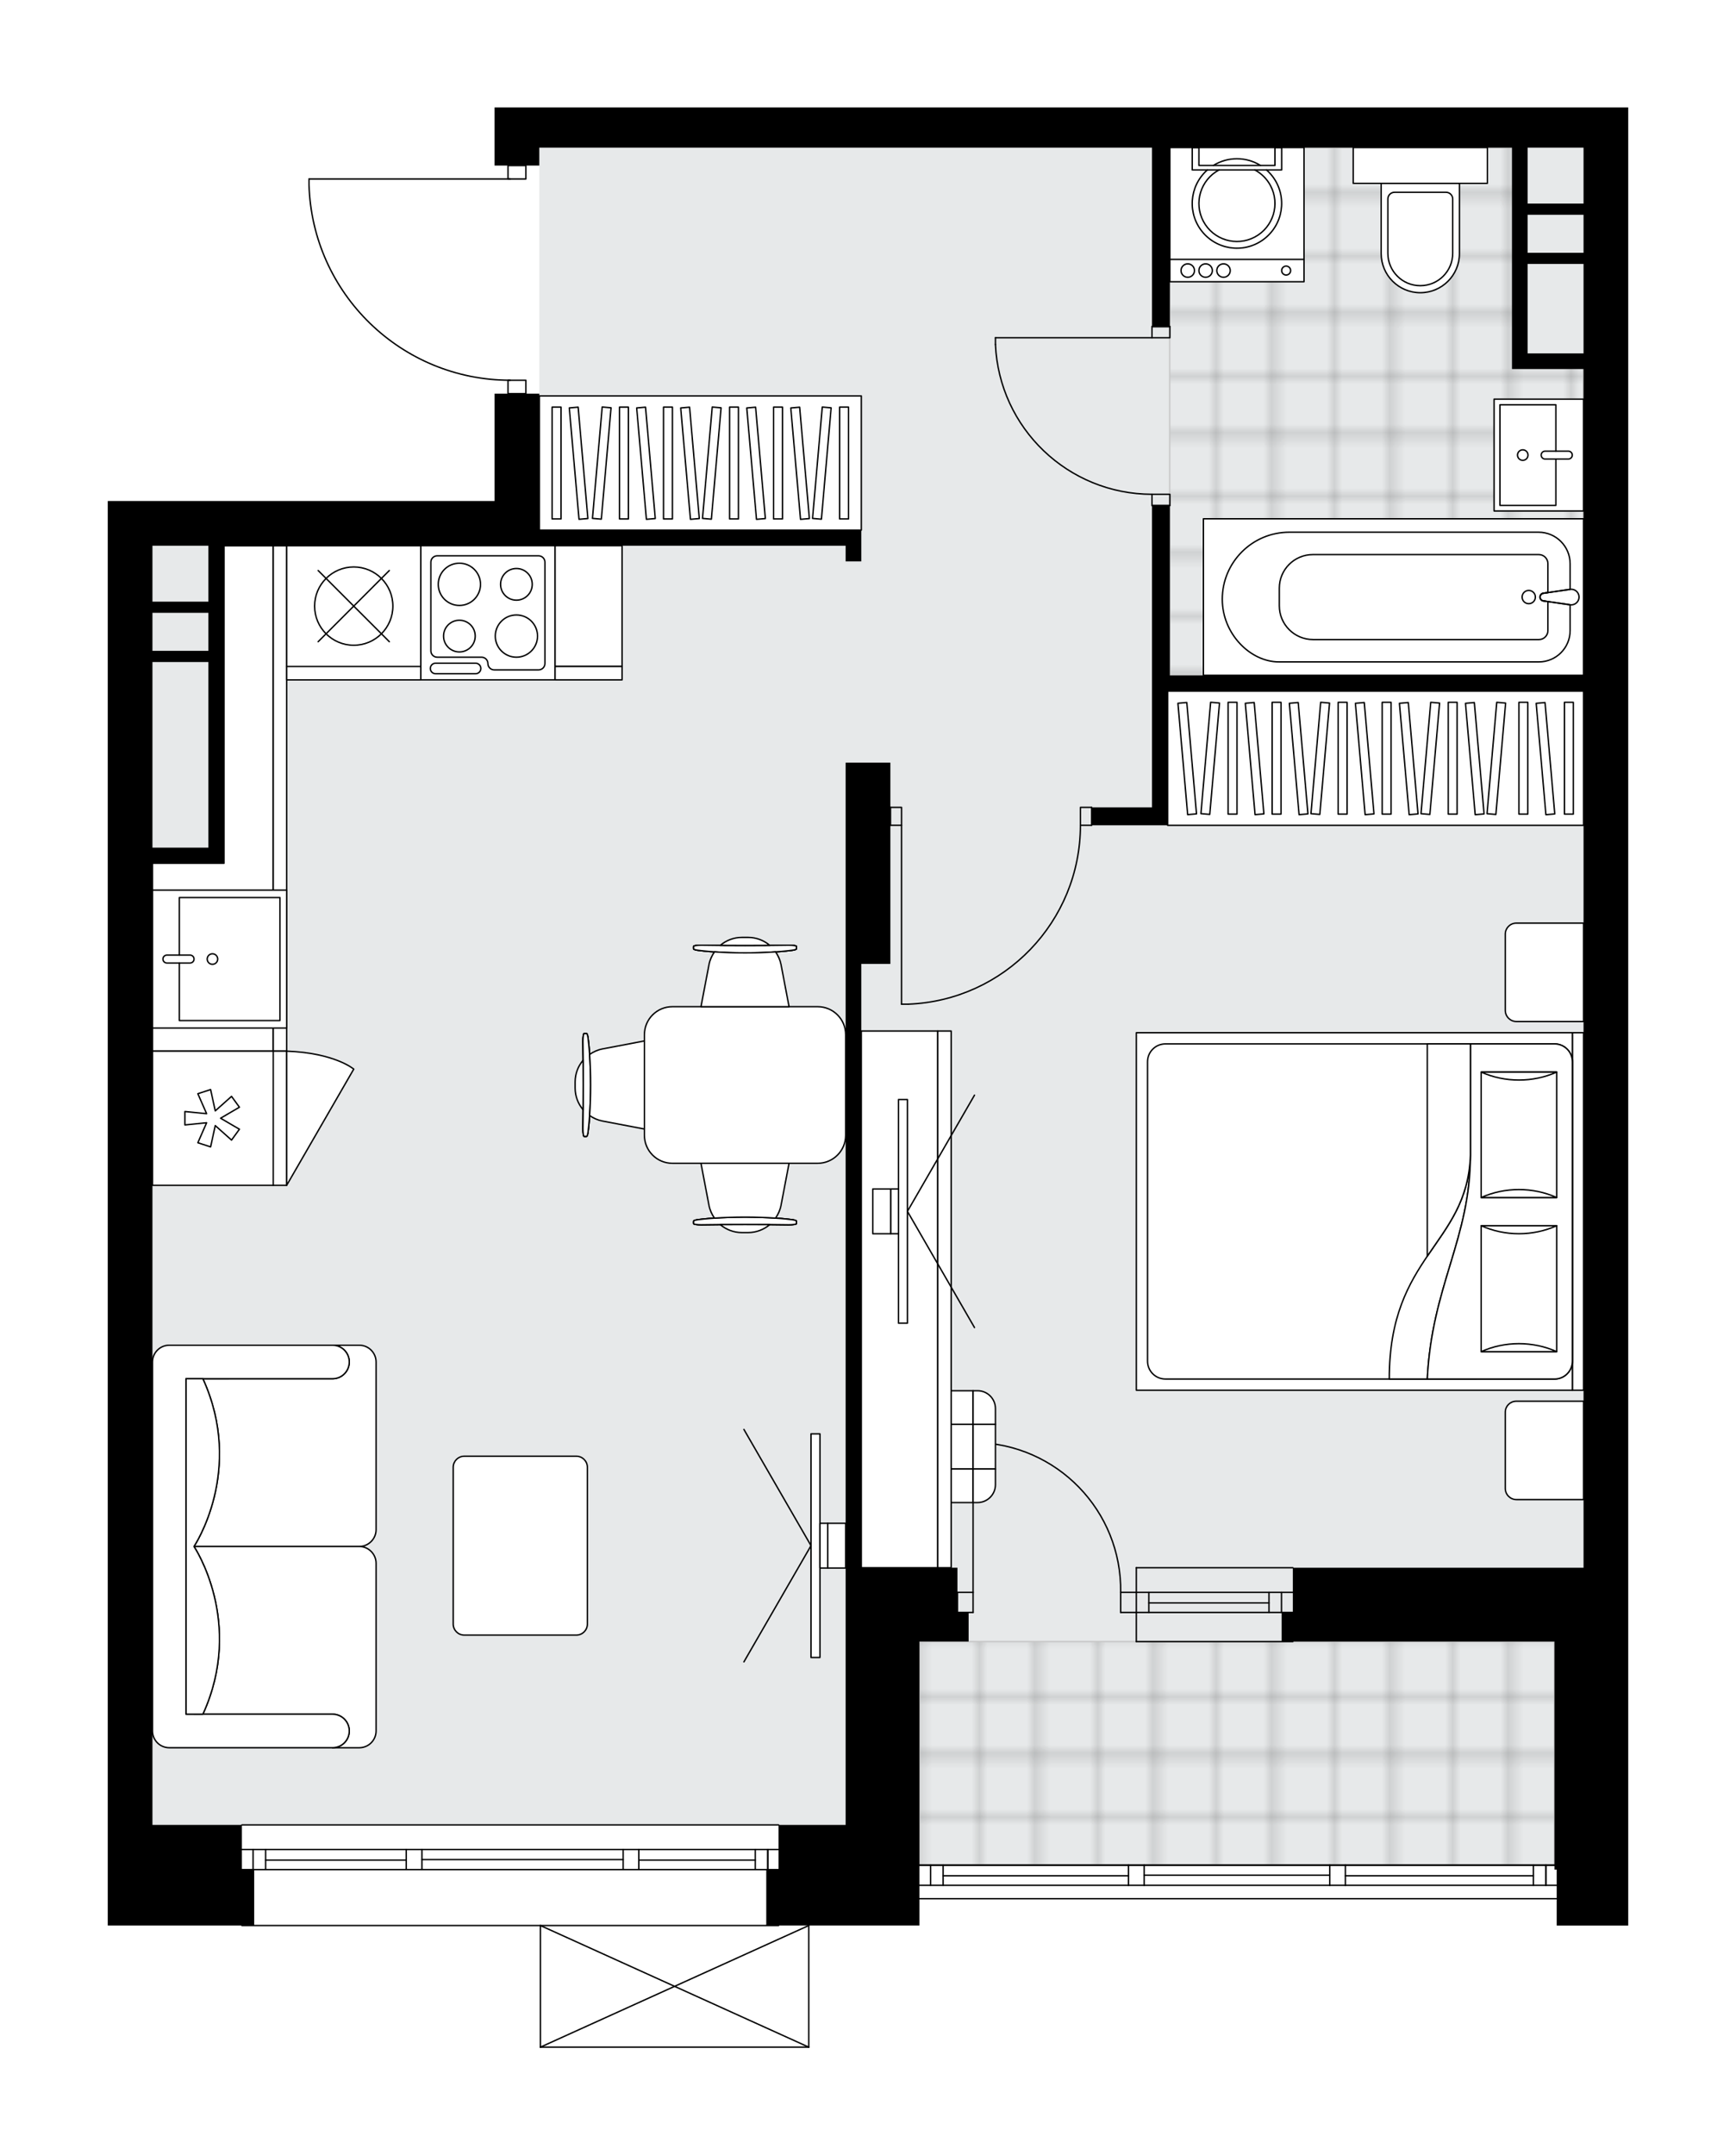 <svg xmlns="http://www.w3.org/2000/svg" xmlns:xlink="http://www.w3.org/1999/xlink" height="2000px" id="Layer_1" style="enable-background:new 0 0 1611.15 2000;" version="1.1" viewBox="0 0 1611.15 2000" width="1611.15px" x="0px" y="0px" xml:space="preserve">
<style type="text/css">
	.st0{fill:none;}
	.st1{opacity:0.25;fill:none;stroke:#070606;stroke-width:0.4;stroke-miterlimit:10;}
	.st2{fill:#FFFFFF;}
	.st3{fill:#E7E9EA;}
	.st4{fill:url(#SVGID_1_);stroke:#C8C8C8;stroke-width:1.3;stroke-miterlimit:10;}
	
		.st5{fill:url(#SVGID_00000009581960195577676970000009072160034662304423_);stroke:#C8C8C8;stroke-width:1.3;stroke-miterlimit:10;}
	.st6{fill:none;stroke:#000000;stroke-width:1.3;stroke-linecap:round;stroke-linejoin:round;stroke-miterlimit:10;}
	.st7{fill:none;stroke:#000000;stroke-width:1.3;stroke-linecap:round;stroke-linejoin:round;}
	.st8{fill:none;stroke:#000000;stroke-width:1.3;stroke-linecap:round;stroke-linejoin:round;stroke-dasharray:10.053,10.053;}
	.st9{fill:none;stroke:#000000;stroke-width:1.3;stroke-linecap:round;stroke-linejoin:round;stroke-dasharray:10.093,10.093;}
	.st10{fill:none;stroke:#000000;stroke-width:1.3;stroke-linecap:round;stroke-linejoin:round;stroke-dasharray:10.398,10.398;}
	.st11{fill:#FFFFFF;stroke:#000000;stroke-width:1.3;stroke-linecap:round;stroke-linejoin:round;stroke-miterlimit:10;}
	.st12{font-family:'Arial-BoldMT';}
	.st13{font-size:108.768px;}
	.st14{font-size:92.034px;}
	.st15{font-family:'ArialMT';}
	.st16{font-size:40px;}
</style>
<pattern height="14.57" id="New_Pattern_Swatch_2" patternUnits="userSpaceOnUse" style="overflow:visible;" viewBox="7.49 -22.06 14.57 14.57" width="14.57" x="-194.38" y="0.49">
	<g>
		<rect class="st0" height="14.57" width="14.57" x="7.49" y="-22.06" />
		<g>
			<rect class="st1" height="7.29" width="7.29" x="14.77" y="-7.49" />
		</g>
		<g>
			<rect class="st1" height="7.29" width="7.29" x="0.2" y="-7.49" />
		</g>
		<g>
			<rect class="st1" height="7.29" width="7.29" x="22.06" y="-14.77" />
		</g>
		<g>
			<rect class="st1" height="7.29" width="7.29" x="7.49" y="-14.77" />
			<rect class="st1" height="7.29" width="7.29" x="14.77" y="-22.06" />
		</g>
		<g>
			<rect class="st1" height="7.29" width="7.29" x="0.2" y="-22.06" />
		</g>
		<g>
			<rect class="st1" height="7.29" width="7.29" x="22.06" y="-29.35" />
		</g>
		<g>
			<rect class="st1" height="7.29" width="7.29" x="7.49" y="-29.35" />
		</g>
	</g>
</pattern>
<path class="st2" d="M1511.15,99.67v37.35v1317.76v280.15v51.92h-66.38l-0.01-24.3c-0.01,0-0.01,0-0.02,0H853.31  c0,0,0,0,0,0v24.25H751.23c0,0,0,0,0,0v112.85c0,0,0,0.01,0,0.01c0,0.04-0.02,0.08-0.03,0.12c-0.01,0.04-0.01,0.09-0.03,0.13  c0,0,0,0.01,0,0.01c0,0.01-0.01,0.01-0.01,0.02c-0.05,0.09-0.12,0.17-0.2,0.23c-0.02,0.02-0.04,0.03-0.07,0.04  c-0.09,0.05-0.2,0.09-0.31,0.09H501.55c-0.12,0-0.22-0.04-0.31-0.09c-0.02-0.01-0.04-0.03-0.07-0.04c-0.08-0.06-0.15-0.14-0.2-0.23  c0-0.01-0.01-0.01-0.02-0.02c0,0,0-0.01,0-0.01c-0.02-0.04-0.02-0.08-0.03-0.12c-0.01-0.05-0.03-0.09-0.03-0.14c0,0,0,0,0-0.01  v-112.2H224.51c-0.36,0-0.65-0.29-0.65-0.65c0,0,0,0,0,0H100v-93.38V506.42v-41.5h359.01V365.3h11.8v0v-11.83  c-48.02-0.69-93.34-19.42-127.86-52.94c-35.18-34.16-55.36-79.97-56.81-128.99c0,0,0-0.01,0-0.01c0,0,0-0.01,0-0.01v-5.44  c0-0.36,0.29-0.65,0.65-0.65h184.02v-11.8H459v-16.6V99.67H1511.15z" id="background" />
<g id="floor">
	<polygon class="st3" points="500.51,137.06 500.51,506.45 141.5,506.45 141.5,1693.47 500.51,1693.47 784.81,1693.47    784.81,1730.79 1469.63,1730.79 1469.63,1693.47 1469.64,1693.47 1469.64,506.45 1469.64,137.06  " />
	<pattern id="SVGID_1_" patternTransform="matrix(7.321 0 0 7.428 44006.918 33492.949)" xlink:href="#New_Pattern_Swatch_2">
	</pattern>
	<polygon class="st4" points="1410.35,334.17 1410.35,137.02 1085.57,137.02 1085.57,626.77 1469.49,626.77 1469.49,334.17  " />
	
		<pattern id="SVGID_00000106842150286587446110000016642284017777586095_" patternTransform="matrix(7.321 0 0 7.428 44006.918 33492.949)" xlink:href="#New_Pattern_Swatch_2">
	</pattern>
	
		<rect height="207.52" style="fill:url(#SVGID_00000106842150286587446110000016642284017777586095_);stroke:#C8C8C8;stroke-width:1.3;stroke-miterlimit:10;" width="589.36" x="853.3" y="1523.27" />
	<g id="LWPOLYLINE_00000094613157078360355510000004394181110620576655_">
		<rect class="st6" height="10.38" width="16.6" x="1069.13" y="303.05" />
	</g>
	<g id="LWPOLYLINE_00000147195424754828707930000002841264946854315402_">
		<rect class="st6" height="10.38" width="16.6" x="1069.13" y="458.69" />
	</g>
	<g id="LINE_00000084511853055397908160000018056680620119968899_">
		<line class="st6" x1="1069.13" x2="1085.73" y1="303.05" y2="303.05" />
	</g>
	<g id="LINE_00000175311409695726139300000015713413260309117340_">
		<line class="st6" x1="1069.13" x2="1085.73" y1="469.06" y2="469.06" />
	</g>
	<g id="LINE_00000054961981250136247340000010593655485588821134_">
		<line class="st6" x1="1069.13" x2="923.86" y1="313.42" y2="313.42" />
	</g>
	<g id="ARC_00000013910553023353546730000014319149048522370222_">
		<path class="st6" d="M1069.13,458.69c-77.81-0.05-141.81-61.31-145.27-139.04" />
	</g>
	<g id="LINE_00000142139043314765253920000003364316932388816545_">
		<line class="st6" x1="923.86" x2="923.86" y1="313.42" y2="319.65" />
	</g>
	<g id="LWPOLYLINE_00000099640852878294422750000010922991594283715255_">
		<rect class="st6" height="16.6" width="10.38" x="826.33" y="749.22" />
	</g>
	<g id="LWPOLYLINE_00000071541810235871140000000016731940424083232426_">
		<rect class="st6" height="16.6" width="10.38" x="1002.72" y="749.22" />
	</g>
	<g id="LINE_00000052085754793265167220000009115379390019370891_">
		<line class="st6" x1="826.33" x2="826.33" y1="765.82" y2="749.22" />
	</g>
	<g id="LINE_00000152945004227535905670000004340506678599299205_">
		<line class="st6" x1="1013.09" x2="1013.09" y1="765.82" y2="749.22" />
	</g>
	<g id="LINE_00000170237317267464318470000014570790437517132930_">
		<line class="st6" x1="836.7" x2="836.7" y1="765.82" y2="931.84" />
	</g>
	<g id="LINE_00000147204857289582632390000003309264465797844355_">
		<line class="st6" x1="842.93" x2="836.7" y1="931.84" y2="931.84" />
	</g>
	<g id="ARC_00000025426761319549149830000008159657993462885772_">
		<path class="st6" d="M1002.72,765.82c-0.05,89.27-70.59,162.56-159.79,166.02" />
	</g>
	<g id="LWPOLYLINE_00000156565286336285358940000005015347190824681370_">
		<rect class="st6" height="12.45" width="16.6" x="471.46" y="352.85" />
	</g>
	<g id="LWPOLYLINE_00000115495024476973916060000004950457078472591293_">
		<rect class="st6" height="12.45" width="16.6" x="471.46" y="153.63" />
	</g>
	<g id="LWPOLYLINE_00000096781390315082255890000014626707846819306647_">
		<path class="st6" d="M286.79,171.52c2.99,101,85.73,181.33,186.77,181.33" />
	</g>
	<g id="LINE_00000119097209516449962270000012937679525913043106_">
		<line class="st6" x1="473.56" x2="286.79" y1="166.08" y2="166.08" />
	</g>
	<g id="LINE_00000073689081621578700890000015693308096189199807_">
		<line class="st6" x1="286.79" x2="286.79" y1="166.08" y2="171.52" />
	</g>
	<g id="ARC_00000033343160654596581320000007390015394085985211_">
		<path class="st6" d="M903.11,1338.58c0.68,0,1.36,0.01,2.04,0.02c75.65,1.13,136.06,63.37,134.93,139.02" />
	</g>
	<g id="LINE_00000009552005188839243520000000179361337266960313_">
		<line class="st6" x1="903.11" x2="903.11" y1="1477.62" y2="1338.58" />
	</g>
	<g id="LINE_00000071542001517031863690000008776767324452396421_">
		<line class="st6" x1="1054.6" x2="1040.07" y1="1477.62" y2="1477.62" />
	</g>
	<g id="LINE_00000135680908115185526460000009542110817801274300_">
		<line class="st6" x1="1040.07" x2="1040.07" y1="1477.62" y2="1496.29" />
	</g>
	<g id="LINE_00000130638995381213315830000008227945903615831994_">
		<line class="st6" x1="1040.07" x2="1054.6" y1="1496.29" y2="1496.29" />
	</g>
	<g id="LINE_00000088811227856550283010000000416279601963552155_">
		<line class="st6" x1="888.58" x2="903.11" y1="1496.29" y2="1496.29" />
	</g>
	<g id="LINE_00000008837283034177169870000015436733687866295738_">
		<line class="st6" x1="903.11" x2="903.11" y1="1496.29" y2="1477.62" />
	</g>
	<g id="LINE_00000022545759039000640420000012681844830814720169_">
		<line class="st6" x1="903.11" x2="888.58" y1="1477.62" y2="1477.62" />
	</g>
	<g id="LINE_00000031190732576365258280000006427324201005804735_">
		<line class="st6" x1="888.58" x2="888.58" y1="1496.29" y2="1477.62" />
	</g>
	<g id="LINE_00000131369412560117592010000006839828979951768482_">
		<line class="st6" x1="722.56" x2="224.51" y1="1786.82" y2="1786.82" />
	</g>
	<g id="LINE_00000020389520429917740740000018425382450399471784_">
		<line class="st6" x1="712.56" x2="712.56" y1="1734.94" y2="1716.27" />
	</g>
	<g id="LINE_00000000211424777615510410000002133110758673869966_">
		<line class="st6" x1="234.89" x2="234.89" y1="1734.94" y2="1716.27" />
	</g>
	<g id="LINE_00000079469192490291964680000010972711209427020215_">
		<line class="st6" x1="592.86" x2="700.94" y1="1726.12" y2="1726.12" />
	</g>
	<g id="LINE_00000175304250649553044110000009483745590417702326_">
		<line class="st6" x1="246.51" x2="377.04" y1="1726.12" y2="1726.12" />
	</g>
	<g id="LINE_00000131363763661656437590000005064157342523738768_">
		<line class="st6" x1="246.51" x2="246.51" y1="1716.27" y2="1734.94" />
	</g>
	<g id="LINE_00000069365829025176388120000004732041064750305212_">
		<line class="st6" x1="712.56" x2="712.56" y1="1734.94" y2="1716.27" />
	</g>
	<g id="LINE_00000176743221818691816830000011100181385699830974_">
		<line class="st6" x1="700.94" x2="700.94" y1="1716.27" y2="1734.94" />
	</g>
	<g id="LINE_00000065794359664087822420000005127215768652060840_">
		<line class="st6" x1="578.34" x2="578.34" y1="1734.94" y2="1716.27" />
	</g>
	<g id="LINE_00000138538022067541023850000005447980974701712044_">
		<line class="st6" x1="578.34" x2="592.86" y1="1716.27" y2="1716.27" />
	</g>
	<g id="LINE_00000002364046685908020040000010156872075467374764_">
		<line class="st6" x1="592.86" x2="592.86" y1="1716.27" y2="1734.94" />
	</g>
	<g id="LINE_00000023278598942665792340000004813632485451906969_">
		<line class="st6" x1="592.86" x2="578.34" y1="1734.94" y2="1734.94" />
	</g>
	<g id="LINE_00000060024397741693855430000006572009931078687408_">
		<line class="st6" x1="224.51" x2="722.56" y1="1693.44" y2="1693.44" />
	</g>
	<g id="LINE_00000022522817760231532930000012691126381412061097_">
		<line class="st6" x1="377.04" x2="377.04" y1="1734.94" y2="1716.27" />
	</g>
	<g id="LINE_00000093177564168524508250000004623935643175903632_">
		<line class="st6" x1="377.04" x2="391.57" y1="1716.27" y2="1716.27" />
	</g>
	<g id="LINE_00000175290482517159693610000018113197650025293709_">
		<line class="st6" x1="391.57" x2="391.57" y1="1716.27" y2="1734.94" />
	</g>
	<g id="LINE_00000083085206210326745080000003969818257104750520_">
		<line class="st6" x1="391.57" x2="377.04" y1="1734.94" y2="1734.94" />
	</g>
	<g id="LINE_00000165940487398924564180000004554987782499805828_">
		<line class="st6" x1="391.57" x2="578.34" y1="1725.61" y2="1725.61" />
	</g>
	<g id="LWPOLYLINE_00000163053302985288304700000004767518301571851157_">
		<line class="st6" x1="377.04" x2="224.51" y1="1734.94" y2="1734.94" />
	</g>
	<g id="LWPOLYLINE_00000114033359365147342720000005719290763843566752_">
		<line class="st6" x1="391.57" x2="578.34" y1="1734.94" y2="1734.94" />
	</g>
	<g id="LWPOLYLINE_00000172403325347844330820000015770666994202652040_">
		<line class="st6" x1="592.86" x2="722.56" y1="1734.94" y2="1734.94" />
	</g>
	<g id="LWPOLYLINE_00000153686071527803869290000016246835216949466765_">
		<line class="st6" x1="377.04" x2="224.51" y1="1716.27" y2="1716.27" />
	</g>
	<g id="LWPOLYLINE_00000006672953459678571560000009862818848782577298_">
		<line class="st6" x1="391.57" x2="578.34" y1="1716.27" y2="1716.27" />
	</g>
	<g id="LWPOLYLINE_00000084502058695588842000000002834349328845322917_">
		<line class="st6" x1="592.86" x2="722.56" y1="1716.27" y2="1716.27" />
	</g>
	<g id="LINE_00000104670947441419337920000010856402096321563524_">
		<line class="st6" x1="1054.6" x2="1199.86" y1="1477.62" y2="1477.62" />
	</g>
	<g id="LINE_00000060752693567229355690000008257958203978112164_">
		<line class="st6" x1="1054.6" x2="1199.86" y1="1496.29" y2="1496.29" />
	</g>
	<g id="LINE_00000126305375980238198950000002649033773730941577_">
		<line class="st6" x1="1066.22" x2="1177.72" y1="1487.47" y2="1487.47" />
	</g>
	<g id="LINE_00000042701882245782220440000015754401364822248875_">
		<line class="st6" x1="1189.34" x2="1189.34" y1="1477.62" y2="1496.29" />
	</g>
	<g id="LINE_00000155142921993625073260000013668583516374241960_">
		<line class="st6" x1="1066.22" x2="1066.22" y1="1477.62" y2="1496.29" />
	</g>
	<g id="LINE_00000116937015730734939730000016739296803507659199_">
		<line class="st6" x1="1054.6" x2="1199.86" y1="1454.79" y2="1454.79" />
	</g>
	<g id="LINE_00000180328987608785490640000002251526482719856032_">
		<line class="st6" x1="1199.86" x2="1054.6" y1="1523.34" y2="1523.34" />
	</g>
	<g id="LINE_00000024706745954505170320000012936729353535911097_">
		<line class="st6" x1="1177.72" x2="1177.72" y1="1477.6" y2="1496.28" />
	</g>
	<g id="LINE_00000103985788083782935420000013379005118554516137_">
		<line class="st6" x1="1054.6" x2="1054.6" y1="1454.79" y2="1523.34" />
	</g>
	<g id="LINE_00000018938299972691011630000013071729949485272482_">
		<line class="st6" x1="1444.74" x2="853.31" y1="1761.92" y2="1761.92" />
	</g>
	<g id="LINE_00000156556882335382542880000018208776422631673765_">
		<line class="st6" x1="1434.73" x2="1434.73" y1="1749.47" y2="1730.79" />
	</g>
	<g id="LINE_00000139996932624739612830000016950212205349978813_">
		<line class="st6" x1="863.68" x2="863.68" y1="1749.47" y2="1730.79" />
	</g>
	<g id="LINE_00000044897193225013264380000011101689472869975451_">
		<line class="st6" x1="1248.63" x2="1423.11" y1="1740.65" y2="1740.65" />
	</g>
	<g id="LINE_00000070115738614983681330000003350415010534464671_">
		<line class="st6" x1="875.3" x2="1047.34" y1="1740.65" y2="1740.65" />
	</g>
	<g id="LINE_00000124870926888660611260000002155386141617985202_">
		<line class="st6" x1="875.3" x2="875.3" y1="1730.79" y2="1749.47" />
	</g>
	<g id="LINE_00000127726567026651263180000012427126068500112802_">
		<line class="st6" x1="1434.73" x2="1434.73" y1="1749.47" y2="1730.79" />
	</g>
	<g id="LINE_00000147939185703334309190000003727247002910592946_">
		<line class="st6" x1="1423.11" x2="1423.11" y1="1730.79" y2="1749.47" />
	</g>
	<g id="LINE_00000070828021762292108100000004310494665652088217_">
		<line class="st6" x1="1234.1" x2="1234.1" y1="1749.47" y2="1730.79" />
	</g>
	<g id="LINE_00000129196624739369454410000005197579878270530963_">
		<line class="st6" x1="1234.1" x2="1248.63" y1="1730.79" y2="1730.79" />
	</g>
	<g id="LINE_00000024714052964916919750000016371738577850298011_">
		<line class="st6" x1="1248.63" x2="1248.63" y1="1730.79" y2="1749.47" />
	</g>
	<g id="LINE_00000084523268250168841360000009504563813263149977_">
		<line class="st6" x1="1248.63" x2="1234.1" y1="1749.47" y2="1749.47" />
	</g>
	<g id="LINE_00000088811374628453264300000001821169298074879142_">
		<line class="st6" x1="853.31" x2="1444.74" y1="1730.79" y2="1730.79" />
	</g>
	<g id="LINE_00000034806293814393875120000004749797410654897593_">
		<line class="st6" x1="1047.34" x2="1047.34" y1="1749.47" y2="1730.79" />
	</g>
	<g id="LINE_00000035506634076373704400000010176394950419199377_">
		<line class="st6" x1="1047.34" x2="1061.86" y1="1730.79" y2="1730.79" />
	</g>
	<g id="LINE_00000067919344835415209940000017478535433882141877_">
		<line class="st6" x1="1061.86" x2="1061.86" y1="1730.79" y2="1749.47" />
	</g>
	<g id="LINE_00000070080052318024803600000005058764940717990586_">
		<line class="st6" x1="1061.86" x2="1047.34" y1="1749.47" y2="1749.47" />
	</g>
	<g id="LINE_00000064312068632800952780000010540703617568944805_">
		<line class="st6" x1="1061.86" x2="1234.1" y1="1740.13" y2="1740.13" />
	</g>
	<g id="LWPOLYLINE_00000164475249217478786960000011909894569808453567_">
		<line class="st6" x1="1047.34" x2="853.31" y1="1749.47" y2="1749.47" />
	</g>
	<g id="LWPOLYLINE_00000046307397355666727310000015329997157908115855_">
		<line class="st6" x1="1061.86" x2="1234.1" y1="1749.47" y2="1749.47" />
	</g>
	<g id="LWPOLYLINE_00000168824908734525699050000006865151813383549352_">
		<line class="st6" x1="1248.63" x2="1444.74" y1="1749.47" y2="1749.47" />
	</g>
	<g id="LWPOLYLINE_00000072983847967702951330000015155731133758122923_">
		<line class="st6" x1="1047.34" x2="853.31" y1="1730.79" y2="1730.79" />
	</g>
	<g id="LWPOLYLINE_00000112618163733175769900000008487993988997666956_">
		<line class="st6" x1="1061.86" x2="1234.1" y1="1730.79" y2="1730.79" />
	</g>
	<g id="LWPOLYLINE_00000139281814853539182940000006207518557988611466_">
		<line class="st6" x1="1248.63" x2="1444.74" y1="1730.79" y2="1730.79" />
	</g>
	<g id="LINE_00000176740227645671920440000013792371560603396501_">
		<line class="st6" x1="501.55" x2="750.58" y1="1899.68" y2="1899.68" />
	</g>
	<g id="LINE_00000013156237297772248170000017149684355444240556_">
		<line class="st6" x1="750.58" x2="750.58" y1="1899.68" y2="1786.82" />
	</g>
	<g id="LINE_00000005949878357453122910000015682969772602535312_">
		<line class="st6" x1="501.55" x2="501.55" y1="1786.82" y2="1899.68" />
	</g>
	<g id="LWPOLYLINE_00000085957316113868464070000011097117438751639687_">
		<line class="st6" x1="750.58" x2="501.55" y1="1786.82" y2="1899.68" />
	</g>
	<g id="LWPOLYLINE_00000061468180686343223130000001402356071047912616_">
		<line class="st6" x1="501.55" x2="750.58" y1="1786.82" y2="1899.68" />
	</g>
	<g>
		<path d="M459,99.67v37.35v16.6h41.51v-16.6h568.61v166.02h16.6V137.03h317.51v51.88v10.38v128.66v14.53h66.41v284.3h-383.93    l0.01-157.72h-16.6v157.72v14.53v107.91h-56.03v16.6h70.56v-16.6V641.31h385.99v813.48h-26.98h-242.8v41.5h-10.38v26.98h10.38    h242.8v211.67h2.08l0.01,51.92h66.38v-51.92v-280.15V137.03V99.67H459z M1417.76,199.29h51.88v35.28h-51.88V199.29z     M1417.76,327.95v-83.01h51.88v83.01H1417.76z M1469.64,188.91h-51.88v-51.88h51.88V188.91z" />
		<polygon points="888.58,1454.79 853.31,1454.79 853.31,1454.79 799.35,1454.79 799.35,894.48 826.33,894.48 826.33,707.71     784.82,707.71 784.82,894.48 784.82,1454.79 784.82,1693.44 722.56,1693.44 722.56,1734.94 711.15,1734.94 711.15,1786.82     722.56,1786.82 853.31,1786.82 853.31,1693.48 853.31,1693.44 853.31,1523.27 888.58,1523.27 898.96,1523.27 898.96,1496.29     888.58,1496.29   " />
		<path d="M193.38,801.1h14.53V506.42h292.61h284.3v14.53h14.53v-14.53v-14.53H500.52v-26.98V365.3h-41.5v99.61H100v41.5v1187.02    v93.38h124.51h0h11.41v-51.88h-11.41l0-41.5H141.5V801.1H193.38z M193.38,786.57H141.5V614.33h51.88V786.57z M193.38,603.95H141.5    v-35.28h51.88V603.95z M193.38,506.42v51.88H141.5v-51.88H193.38z" />
	</g>
</g>
<g id="mebel">
	<g>
		<path class="st11" d="M1397.03,866.82v70.75c0,5.73,4.65,10.38,10.38,10.38h62.26v-91.31h-62.45    C1401.59,856.64,1397.03,861.2,1397.03,866.82z" />
		<path class="st11" d="M1397.03,1310.45v70.75c0,5.73,4.65,10.38,10.38,10.38h62.26v-91.31h-62.45    C1401.59,1300.27,1397.03,1304.82,1397.03,1310.45z" />
		<g>
			
				<rect class="st11" height="10.38" transform="matrix(-1.836970e-16 1 -1 -1.836970e-16 2588.677 -340.274)" width="331.75" x="1298.6" y="1119.01" />
			
				<rect class="st11" height="404.67" transform="matrix(-1.836970e-16 1 -1 -1.836970e-16 2381.156 -132.753)" width="331.75" x="1091.08" y="921.87" />
			<path class="st11" d="M1459.29,985.3v277.8c0,9.17-7.43,16.6-16.6,16.6H1081.6c-9.17,0-16.6-7.43-16.6-16.6V985.3     c0-9.17,7.43-16.6,16.6-16.6h361.09C1451.85,968.7,1459.29,976.13,1459.29,985.3z" />
			<path class="st11" d="M1324.65,1279.7c4.25-86.77,40-129.77,40.03-207.9c-2.83,83.6-75.47,92.52-75.32,207.9L1324.65,1279.7z" />
			<g>
				<path class="st11" d="M1324.65,1279.7c4.25-86.77,40-129.77,40.03-207.9l0-103.1h78.01c9.17,0,16.6,7.43,16.6,16.6v277.8      c0,9.17-7.43,16.6-16.6,16.6L1324.65,1279.7L1324.65,1279.7z" />
			</g>
			
				<rect class="st11" height="70.07" transform="matrix(-1.836970e-16 1 -1 -1.836970e-16 2462.751 -356.632)" width="116.42" x="1351.48" y="1018.02" />
			<path class="st11" d="M1374.65,1111.27c22.01-9.86,48.06-9.86,70.07,0H1374.65z" />
			<path class="st11" d="M1444.73,994.85c-22.01,9.86-48.06,9.86-70.07,0L1444.73,994.85z" />
			
				<rect class="st11" height="70.07" transform="matrix(-1.836970e-16 1 -1 -1.836970e-16 2605.543 -213.84)" width="116.87" x="1351.26" y="1160.81" />
			<path class="st11" d="M1374.65,1254.29c22.01-9.9,48.06-9.9,70.07,0H1374.65z" />
			<path class="st11" d="M1444.73,1137.42c-22.01,9.9-48.06,9.9-70.07,0L1444.73,1137.42z" />
			<g>
				<path class="st11" d="M1364.68,1071.8V968.7h-40.03v196.99C1343.54,1137.78,1363.23,1114.55,1364.68,1071.8z" />
			</g>
		</g>
	</g>
	<g>
		
			<rect class="st11" height="385.99" transform="matrix(1.437364e-10 -1 1 1.437364e-10 573.066 1980.272)" width="124.51" x="1214.41" y="510.61" />
		<g>
			
				<rect class="st11" height="8.25" transform="matrix(1.347403e-10 -1 1 1.347403e-10 440.305 1847.51)" width="103.76" x="1092.03" y="699.48" />
			
				<rect class="st11" height="8.25" transform="matrix(1.347403e-10 -1 1 1.347403e-10 481.163 1888.368)" width="103.76" x="1132.89" y="699.48" />
			
				<rect class="st11" height="8.25" transform="matrix(1.347580e-10 -1 1 1.347580e-10 542.45 1949.656)" width="103.76" x="1194.17" y="699.48" />
			
				<rect class="st11" height="8.25" transform="matrix(1.347580e-10 -1 1 1.347580e-10 583.308 1990.514)" width="103.76" x="1235.03" y="699.48" />
			
				<rect class="st11" height="8.25" transform="matrix(1.347580e-10 -1 1 1.347580e-10 644.596 2051.801)" width="103.76" x="1296.32" y="699.48" />
			
				<rect class="st11" height="8.25" transform="matrix(0.087 -0.996 0.996 0.087 324.635 1761.483)" width="103.76" x="1071.6" y="699.48" />
			
				<rect class="st11" height="8.25" transform="matrix(0.087 -0.996 0.996 0.087 417.878 1863.24)" width="103.76" x="1173.74" y="699.48" />
			
				<rect class="st11" height="8.25" transform="matrix(0.087 -0.996 0.996 0.087 511.121 1964.997)" width="103.76" x="1275.89" y="699.48" />
			
				<rect class="st11" height="8.25" transform="matrix(-0.087 -0.996 0.996 -0.087 564.89 1924.832)" width="103.76" x="1112.46" y="699.48" />
			
				<rect class="st11" height="8.25" transform="matrix(-0.087 -0.996 0.996 -0.087 609.309 1965.534)" width="103.76" x="1153.31" y="699.48" />
			
				<rect class="st11" height="8.25" transform="matrix(-0.087 -0.996 0.996 -0.087 675.938 2026.589)" width="103.76" x="1214.6" y="699.48" />
			
				<rect class="st11" height="8.25" transform="matrix(-0.087 -0.996 0.996 -0.087 720.357 2067.291)" width="103.76" x="1255.46" y="699.48" />
			
				<rect class="st11" height="8.25" transform="matrix(0.087 -0.996 0.996 0.087 567.067 2026.051)" width="103.76" x="1337.18" y="699.48" />
			
				<rect class="st11" height="8.25" transform="matrix(-0.087 -0.996 0.996 -0.087 786.986 2128.345)" width="103.76" x="1316.75" y="699.48" />
			
				<rect class="st11" height="8.25" transform="matrix(-0.087 -0.996 0.996 -0.087 496.905 1862.535)" width="103.76" x="1049.92" y="699.48" />
			
				<rect class="st11" height="8.25" transform="matrix(1.347403e-10 -1 1 1.347403e-10 710.204 2117.41)" width="103.76" x="1361.93" y="699.48" />
			
				<rect class="st11" height="8.25" transform="matrix(1.347403e-10 -1 1 1.347403e-10 752.438 2159.644)" width="103.76" x="1404.16" y="699.48" />
			
				<rect class="st11" height="8.25" transform="matrix(-0.087 -0.996 0.996 -0.087 858.312 2193.704)" width="103.76" x="1382.36" y="699.48" />
		</g>
	</g>
	<g>
		
			<rect class="st11" height="298.83" transform="matrix(1.437437e-10 -1 1 1.437437e-10 220.279 1079.628)" width="124.51" x="587.7" y="280.26" />
		<g>
			
				<rect class="st11" height="8.25" transform="matrix(1.347580e-10 -1 1 1.347580e-10 149.401 1008.75)" width="103.76" x="527.19" y="425.55" />
			
				<rect class="st11" height="8.25" transform="matrix(1.347580e-10 -1 1 1.347580e-10 190.259 1049.608)" width="103.76" x="568.05" y="425.55" />
			
				<rect class="st11" height="8.25" transform="matrix(1.347580e-10 -1 1 1.347580e-10 251.547 1110.895)" width="103.76" x="629.34" y="425.55" />
			
				<rect class="st11" height="8.25" transform="matrix(1.347492e-10 -1 1 1.347492e-10 292.405 1151.754)" width="103.76" x="670.2" y="425.55" />
			
				<rect class="st11" height="8.25" transform="matrix(1.347580e-10 -1 1 1.347580e-10 353.692 1213.041)" width="103.76" x="731.49" y="425.55" />
			
				<rect class="st11" height="8.25" transform="matrix(0.087 -0.996 0.996 0.087 81.918 948.746)" width="103.76" x="506.77" y="425.55" />
			
				<rect class="st11" height="8.25" transform="matrix(0.087 -0.996 0.996 0.087 175.161 1050.503)" width="103.76" x="608.91" y="425.55" />
			
				<rect class="st11" height="8.25" transform="matrix(0.087 -0.996 0.996 0.087 268.404 1152.26)" width="103.76" x="711.06" y="425.55" />
			
				<rect class="st11" height="8.25" transform="matrix(-0.087 -0.996 0.996 -0.087 223.715 1064.346)" width="103.76" x="547.62" y="425.55" />
			
				<rect class="st11" height="8.25" transform="matrix(-0.087 -0.996 0.996 -0.087 268.135 1105.049)" width="103.76" x="588.48" y="425.55" />
			
				<rect class="st11" height="8.25" transform="matrix(-0.087 -0.996 0.996 -0.087 334.764 1166.103)" width="103.76" x="649.77" y="425.55" />
			
				<rect class="st11" height="8.25" transform="matrix(-0.087 -0.996 0.996 -0.087 379.183 1206.806)" width="103.76" x="690.63" y="425.55" />
			
				<rect class="st11" height="8.25" transform="matrix(1.347580e-10 -1 1 1.347580e-10 86.867 946.216)" width="103.76" x="464.66" y="425.55" />
			
				<rect class="st11" height="8.25" transform="matrix(-0.087 -0.996 0.996 -0.087 155.731 1002.05)" width="103.76" x="485.09" y="425.55" />
		</g>
	</g>
	<g>
		<polygon class="st11" points="253.59,975.42 253.59,506.46 207.93,506.46 207.91,801.1 141.5,801.1 141.53,975.42   " />
		
			<rect class="st11" height="12.45" transform="matrix(1.192541e-11 -1 1 1.192541e-11 -481.124 1000.755)" width="468.96" x="25.34" y="734.71" />
	</g>
	<g>
		<rect class="st11" height="112.06" width="62.26" x="515.06" y="506.38" />
		<rect class="st11" height="12.45" width="62.26" x="515.06" y="618.45" />
	</g>
	<g>
		<path class="st11" d="M758.9,1079.49H624.01c-14.33,0-25.94-11.61-25.94-25.94v-93.44c0-14.33,11.61-25.94,25.94-25.94H758.9    c14.33,0,25.94,11.61,25.94,25.94v93.44C784.84,1067.88,773.23,1079.49,758.9,1079.49z" />
		<g>
			<g id="LINE_00000078005963636840492820000005703951152680292533_">
				<path class="st11" d="M734.58,881.9c-25.12,3.16-61.18,3.16-86.29,0c-2.9-0.36-4.58-0.91-4.58-1.49v-0.14v-2.05      c0-0.62,3.25-1.12,7.26-1.12c26.91,0.43,54.03,0.43,80.93,0c4.01,0,7.26,0.5,7.26,1.12v2.05v0.14      C739.16,880.99,737.48,881.54,734.58,881.9z" />
			</g>
			<g id="LINE_00000050623950231193668630000007066379926729427870_">
				<path class="st11" d="M734.58,881.9c-25.12,3.16-61.18,3.16-86.29,0c-2.9-0.36-4.58-0.91-4.58-1.49v-0.14v-2.05      c0-0.62,3.25-1.12,7.26-1.12c26.91,0.43,54.03,0.43,80.93,0c4.01,0,7.26,0.5,7.26,1.12v2.05v0.14      C739.16,880.99,737.48,881.54,734.58,881.9z" />
			</g>
			<g id="LINE_00000163764271169721953810000004377528610349955741_">
				<path class="st11" d="M734.58,881.9c-25.12,3.16-61.18,3.16-86.29,0c-2.9-0.36-4.58-0.91-4.58-1.49v-0.14v-2.05      c0-0.62,3.25-1.12,7.26-1.12c26.91,0.43,54.03,0.43,80.93,0c4.01,0,7.26,0.5,7.26,1.12v2.05v0.14      C739.16,880.99,737.48,881.54,734.58,881.9z" />
			</g>
			<path class="st11" d="M714.37,877.24c-5.46-4.62-12.49-7.37-20.08-7.37h-5.72c-7.59,0-14.61,2.76-20.08,7.37     C683.79,877.38,699.08,877.38,714.37,877.24z" />
			<path class="st11" d="M732.31,934.17l-7.44-39.01c-0.84-4.41-2.67-8.38-5.11-11.88c-18.01,1.27-38.64,1.27-56.65,0     c-2.44,3.5-4.27,7.47-5.11,11.88l-7.44,39.01H732.31z" />
		</g>
		<g>
			<g id="LINE_00000060725958102035251800000010255222979992151961_">
				<path class="st11" d="M545.8,963.69c3.16,25.12,3.16,61.18,0,86.29c-0.36,2.9-0.91,4.58-1.49,4.58h-0.14h-2.05      c-0.62,0-1.12-3.25-1.12-7.26c0.43-26.91,0.43-54.03,0-80.93c0-4.01,0.5-7.26,1.12-7.26h2.05h0.14      C544.89,959.1,545.44,960.79,545.8,963.69z" />
			</g>
			<g id="LINE_00000054966114668506774140000005965015103843057338_">
				<path class="st11" d="M545.8,963.69c3.16,25.12,3.16,61.18,0,86.29c-0.36,2.9-0.91,4.58-1.49,4.58h-0.14h-2.05      c-0.62,0-1.12-3.25-1.12-7.26c0.43-26.91,0.43-54.03,0-80.93c0-4.01,0.5-7.26,1.12-7.26h2.05h0.14      C544.89,959.1,545.44,960.79,545.8,963.69z" />
			</g>
			<g id="LINE_00000176757353373762880160000002584079334949368470_">
				<path class="st11" d="M545.8,963.69c3.16,25.12,3.16,61.18,0,86.29c-0.36,2.9-0.91,4.58-1.49,4.58h-0.14h-2.05      c-0.62,0-1.12-3.25-1.12-7.26c0.43-26.91,0.43-54.03,0-80.93c0-4.01,0.5-7.26,1.12-7.26h2.05h0.14      C544.89,959.1,545.44,960.79,545.8,963.69z" />
			</g>
			<path class="st11" d="M541.14,983.9c-4.62,5.46-7.37,12.49-7.37,20.08v5.72c0,7.59,2.76,14.61,7.37,20.08     C541.28,1014.48,541.28,999.19,541.14,983.9z" />
			<path class="st11" d="M598.07,965.95l-39.01,7.44c-4.41,0.84-8.38,2.67-11.88,5.11c1.27,18.01,1.27,38.64,0,56.65     c3.5,2.44,7.47,4.27,11.88,5.11l39.01,7.44V965.95z" />
		</g>
		<g>
			<g id="LINE_00000074431633466987061250000015063309774757778087_">
				<path class="st11" d="M648.28,1131.76c25.12-3.16,61.18-3.16,86.29,0c2.9,0.36,4.58,0.91,4.58,1.49v0.14v2.05      c0,0.62-3.25,1.12-7.26,1.12c-26.91-0.43-54.03-0.43-80.93,0c-4.01,0-7.26-0.5-7.26-1.12v-2.05v-0.14      C643.7,1132.67,645.38,1132.13,648.28,1131.76z" />
			</g>
			<g id="LINE_00000044151659276756878380000009657270891906920833_">
				<path class="st11" d="M648.28,1131.76c25.12-3.16,61.18-3.16,86.29,0c2.9,0.36,4.58,0.91,4.58,1.49v0.14v2.05      c0,0.62-3.25,1.12-7.26,1.12c-26.91-0.43-54.03-0.43-80.93,0c-4.01,0-7.26-0.5-7.26-1.12v-2.05v-0.14      C643.7,1132.67,645.38,1132.13,648.28,1131.76z" />
			</g>
			<g id="LINE_00000025432264460120226770000002729516629946124209_">
				<path class="st11" d="M648.28,1131.76c25.12-3.16,61.18-3.16,86.29,0c2.9,0.36,4.58,0.91,4.58,1.49v0.14v2.05      c0,0.62-3.25,1.12-7.26,1.12c-26.91-0.43-54.03-0.43-80.93,0c-4.01,0-7.26-0.5-7.26-1.12v-2.05v-0.14      C643.7,1132.67,645.38,1132.13,648.28,1131.76z" />
			</g>
			<path class="st11" d="M668.49,1136.42c5.46,4.62,12.49,7.37,20.08,7.37h5.72c7.59,0,14.61-2.76,20.08-7.37     C699.08,1136.29,683.79,1136.29,668.49,1136.42z" />
			<path class="st11" d="M650.55,1079.49l7.44,39.01c0.84,4.41,2.67,8.38,5.11,11.88c18.01-1.27,38.64-1.27,56.65,0     c2.44-3.5,4.27-7.47,5.11-11.88l7.44-39.01H650.55z" />
		</g>
	</g>
	<g>
		<g>
			<g id="LINE_00000162347590730009391160000003327462822281921157_">
				<line class="st11" x1="752.68" x2="690.42" y1="1434.31" y2="1542.14" />
			</g>
			<g id="LINE_00000068668640409270111390000015790186201777018524_">
				<line class="st11" x1="752.68" x2="690.42" y1="1434.31" y2="1326.48" />
			</g>
		</g>
		<rect class="st11" height="207.52" width="8.3" x="752.68" y="1330.55" />
		
			<rect class="st11" height="41.5" transform="matrix(-1 -1.224647e-16 1.224647e-16 -1 1529.219 2868.623)" width="7.26" x="760.98" y="1413.56" />
		<rect class="st11" height="41.5" width="16.6" x="768.24" y="1413.56" />
	</g>
	<g>
		<path class="st11" d="M545.13,1507.06v-145.49c0-5.67-4.59-10.26-10.26-10.26H430.88c-5.67,0-10.26,4.59-10.26,10.26v145.49    c0,5.67,4.59,10.26,10.26,10.26h103.99C540.54,1517.32,545.13,1512.73,545.13,1507.06z" />
	</g>
	<g id="LWPOLYLINE_00000016767268270426429570000000021727291323730832_">
		<rect class="st11" height="124.51" width="124.51" x="390.55" y="506.38" />
	</g>
	<g id="LWPOLYLINE_00000038402210587856722050000003615051446579419285_">
		<rect class="st11" height="124.51" width="124.51" x="266.04" y="506.42" />
	</g>
	<g id="LWPOLYLINE_00000142893691982361880340000005438942304184334741_">
		<rect class="st11" height="128.03" width="124.51" x="141.53" y="825.98" />
	</g>
	<g id="SPLINE_00000106132741602603831080000015144645789197647020_">
		<path class="st6" d="M399.89,521.66v82.32c0,3.25,2.63,5.88,5.88,5.88h41.16c3.25,0,5.88,2.63,5.88,5.88l0,0    c0,3.25,2.63,5.88,5.88,5.88h41.16c3.25,0,5.88-2.63,5.88-5.88v-94.08c0-3.25-2.63-5.88-5.88-5.88h-94.08    C402.52,515.78,399.89,518.41,399.89,521.66z" />
	</g>
	<g id="SPLINE_00000046316459847173948400000017253955636181117853_">
		<path class="st6" d="M441.37,625.21h-37.09c-2.71,0-4.9-2.19-4.9-4.9l0,0c0-2.71,2.19-4.9,4.9-4.9h37.09c2.71,0,4.9,2.19,4.9,4.9    l0,0C446.27,623.02,444.07,625.21,441.37,625.21z" />
	</g>
	<g id="CIRCLE_00000011752755820974265850000006553105412099648666_">
		<circle class="st6" cx="426.35" cy="542.24" r="19.6" />
	</g>
	<g id="CIRCLE_00000080208412041849116510000014107509018725435552_">
		<circle class="st6" cx="479.27" cy="590.26" r="19.6" />
	</g>
	<g id="CIRCLE_00000078758099836424658170000014320852586887789958_">
		<circle class="st6" cx="426.35" cy="590.26" r="14.7" />
	</g>
	<g id="CIRCLE_00000090264732352495499620000015921081190781139366_">
		<circle class="st6" cx="479.27" cy="542.24" r="14.7" />
	</g>
	<g id="LINE_00000102541276946660066660000017410249867277286297_">
		<line class="st6" x1="266.04" x2="390.55" y1="618.48" y2="618.48" />
	</g>
	<g id="LINE_00000036233185448337920800000013897633806043515046_">
		<line class="st6" x1="295.28" x2="361.31" y1="529.44" y2="595.47" />
	</g>
	<g id="LINE_00000167363470086030556710000017197463663714682810_">
		<line class="st6" x1="361.31" x2="295.28" y1="529.44" y2="595.47" />
	</g>
	<g id="CIRCLE_00000130649395228484125100000002406808607950807426_">
		<circle class="st6" cx="328.3" cy="562.45" r="36.32" />
	</g>
	<g id="LWPOLYLINE_00000003079055584909632840000005001615743136300703_">
		<polyline class="st6" points="166.44,893.64 166.44,947.04 259.83,947.04 259.83,832.9 166.44,832.9 166.44,886.3   " />
	</g>
	<g id="SPLINE_00000055671018624388493740000004069599772514977944_">
		<path class="st6" d="M180.08,889.97L180.08,889.97c0-2.03-1.64-3.67-3.67-3.67h-21.52c-2.03,0-3.67,1.64-3.67,3.67l0,0    c0,2.03,1.64,3.67,3.67,3.67h21.52C178.43,893.64,180.08,892,180.08,889.97z" />
	</g>
	<g id="CIRCLE_00000100366550962155408940000002625076494671745462_">
		<circle class="st6" cx="197.17" cy="889.97" r="4.88" />
	</g>
	<g>
		<g id="LWPOLYLINE_00000010287033224519819110000000426599540411459729_">
			<rect class="st11" height="124.51" width="124.51" x="141.53" y="975.42" />
		</g>
		<g id="SPLINE_00000092457478824714318690000017244489583232618883_">
			<path class="st11" d="M266.04,975.42c44.73,1.66,62.26,16.68,62.26,16.68l-62.26,107.83L266.04,975.42z" />
		</g>
		<g id="LWPOLYLINE_00000077291392202023659130000004864471726636905876_">
			<polygon class="st6" points="191.76,1033.46 171.62,1031.45 171.62,1043.9 191.76,1041.88 183.62,1060.42 195.46,1064.27      199.77,1044.49 214.88,1057.96 222.2,1047.88 204.72,1037.67 222.2,1027.46 214.88,1017.39 199.77,1030.86 195.46,1011.08      183.62,1014.93    " />
		</g>
		<g id="LINE_00000173151136618681604070000006637606982954929820_">
			<line class="st6" x1="253.59" x2="253.59" y1="975.42" y2="1099.93" />
		</g>
	</g>
	<g>
		<g>
			
				<rect class="st11" height="41.5" transform="matrix(4.487770e-11 1 -1 4.487770e-11 2224.769 460.072)" width="41.5" x="861.6" y="1321.67" />
			
				<rect class="st11" height="20.75" transform="matrix(4.492210e-11 1 -1 4.492210e-11 2255.897 428.944)" width="41.5" x="892.72" y="1332.04" />
			
				<rect class="st11" height="20.75" transform="matrix(4.487770e-11 1 -1 4.487770e-11 2193.641 491.2)" width="41.5" x="830.47" y="1332.04" />
			
				<rect class="st11" height="41.5" transform="matrix(-4.540451e-11 -1 1 -4.540451e-11 -496.388 2261.085)" width="31.13" x="866.78" y="1357.98" />
			<path class="st11" d="M923.85,1363.17v14.53c0,9.17-7.43,16.6-16.6,16.6h-4.15v-31.13H923.85z" />
			<path class="st11" d="M861.6,1363.17v31.13h-4.15c-9.17,0-16.6-7.43-16.6-16.6v-14.53H861.6z" />
			
				<rect class="st11" height="41.5" transform="matrix(-4.452787e-11 -1 1 -4.452787e-11 -423.756 2188.452)" width="31.13" x="866.78" y="1285.35" />
			<path class="st11" d="M923.85,1307.14v14.53H903.1v-31.13h4.15C916.42,1290.54,923.85,1297.97,923.85,1307.14z" />
			<path class="st11" d="M861.6,1290.54v31.13h-20.75v-14.53c0-9.17,7.43-16.6,16.6-16.6H861.6z" />
		</g>
		<g>
			
				<rect class="st11" height="70.96" transform="matrix(-1.312787e-10 -1 1 -1.312787e-10 -370.935 2040.594)" width="498.05" x="585.8" y="1170.28" />
			
				<rect class="st11" height="12.45" transform="matrix(-9.802153e-11 -1 1 -9.802153e-11 -329.227 2082.302)" width="498.05" x="627.51" y="1199.54" />
		</g>
		<g>
			<g>
				<g id="LINE_00000027568995651340054430000018260286660711235243_">
					<line class="st11" x1="842.16" x2="904.42" y1="1124.09" y2="1231.93" />
				</g>
				<g id="LINE_00000035531862495728918400000007205383535981674923_">
					<line class="st11" x1="842.16" x2="904.42" y1="1124.09" y2="1016.26" />
				</g>
			</g>
			
				<rect class="st11" height="207.52" transform="matrix(-1 8.831012e-11 -8.831012e-11 -1 1676.019 2248.19)" width="8.3" x="833.86" y="1020.33" />
			<rect class="st11" height="41.5" width="7.26" x="826.6" y="1103.34" />
			
				<rect class="st11" height="41.5" transform="matrix(-1 8.820088e-11 -8.820088e-11 -1 1636.59 2248.19)" width="16.6" x="809.99" y="1103.34" />
		</g>
	</g>
	<g id="LWPOLYLINE_00000153667555658805108780000018256208343397401741_">
		<rect class="st11" height="103.77" width="83.01" x="1386.63" y="370.4" />
	</g>
	<g id="LWPOLYLINE_00000054260748575103177360000017174516077066717372_">
		<rect class="st11" height="124.51" width="124.51" x="1085.72" y="136.93" />
	</g>
	<g id="SPLINE_00000132068859198864671110000010624355638328061846_">
		<path class="st11" d="M1281.85,235.31v-65.1h72.63v65.1c0,20.06-16.26,36.32-36.32,36.32l0,0    C1298.11,271.63,1281.85,255.37,1281.85,235.31z" />
	</g>
	<g id="LWPOLYLINE_00000017494908433697650040000002547728752622298515_">
		<rect class="st11" height="33.2" width="124.51" x="1255.9" y="136.94" />
	</g>
	<g id="LWPOLYLINE_00000017512138511137368660000003791379590377179578_">
		<rect class="st11" height="145.27" width="352.79" x="1116.85" y="481.42" />
	</g>
	<g id="LWPOLYLINE_00000047039912395012438670000001924516993864243877_">
		<polyline class="st6" points="1443.98,418.63 1443.98,375.61 1392.09,375.61 1392.09,468.99 1443.98,468.99 1443.98,425.97   " />
	</g>
	<g id="SPLINE_00000048490397843818952630000011699794263626524308_">
		<path class="st6" d="M1430.34,422.3L1430.34,422.3c0,2.03,1.64,3.67,3.67,3.67h21.52c2.03,0,3.67-1.64,3.67-3.67v0    c0-2.03-1.64-3.67-3.67-3.67h-21.52C1431.98,418.63,1430.34,420.28,1430.34,422.3z" />
	</g>
	<g id="CIRCLE_00000065758733667987360050000016816781287356342202_">
		<circle class="st6" cx="1413.25" cy="422.3" r="4.88" />
	</g>
	<g id="CIRCLE_00000112600072341473177820000005834081297658781065_">
		<circle class="st6" cx="1193.64" cy="251.07" r="4.15" />
	</g>
	<g id="CIRCLE_00000099656658900917455850000004961726906567624879_">
		<circle class="st6" cx="1135.53" cy="251.07" r="6.23" />
	</g>
	<g id="CIRCLE_00000106837004428573213740000011491152568804665769_">
		<circle class="st6" cx="1118.93" cy="251.07" r="6.23" />
	</g>
	<g id="CIRCLE_00000149364172313650191300000001442473730801778598_">
		<circle class="st6" cx="1102.33" cy="251.07" r="6.23" />
	</g>
	<g id="LWPOLYLINE_00000131369791438403164440000013729274425165779084_">
		<line class="st6" x1="1210.24" x2="1085.72" y1="240.7" y2="240.7" />
	</g>
	<g id="ARC_00000178186087552836311530000006558098474806441092_">
		<path class="st6" d="M1120.53,157.69c-17.19,15.16-18.84,41.39-3.68,58.58s41.39,18.84,58.58,3.68s18.84-41.39,3.68-58.58    c-1.15-1.3-2.37-2.53-3.68-3.68" />
	</g>
	<g id="ARC_00000081616401755164223670000002819310095487145099_">
		<path class="st6" d="M1169.84,153.54c-13.39-8.3-30.33-8.3-43.73,0" />
	</g>
	<g id="ARC_00000062913209807828913750000003957753421901729687_">
		<path class="st6" d="M1131.38,157.69c-17.19,9.17-23.7,30.54-14.53,47.73c9.17,17.19,30.54,23.7,47.73,14.53    c17.19-9.17,23.7-30.54,14.53-47.73c-3.29-6.18-8.35-11.23-14.53-14.53" />
	</g>
	<g id="LWPOLYLINE_00000085955031507129826560000004777620397323880370_">
		<polygon class="st6" points="1112.7,157.69 1106.48,157.69 1106.48,153.54 1106.48,136.93 1112.7,136.93 1112.7,153.54     1183.26,153.54 1183.26,136.93 1189.49,136.93 1189.49,153.54 1189.49,157.69 1183.26,157.69   " />
	</g>
	<g id="SPLINE_00000105387843637212026510000010729698769307533702_">
		<path class="st6" d="M1318.15,265.11L1318.15,265.11c16.62,0,30.09-13.47,30.09-30.09v-50.35c0-3.44-2.79-6.23-6.23-6.23h-47.73    c-3.44,0-6.23,2.79-6.23,6.23v50.35C1288.06,251.64,1301.53,265.11,1318.15,265.11z" />
	</g>
	<g id="SPLINE_00000065045968758852106480000001551764574371970697_">
		<path class="st6" d="M1457.2,561.22c0.69,0.1,1.4,0.1,2.09,0c3.96-0.58,6.7-4.25,6.12-8.21c-0.58-3.96-4.25-6.7-8.21-6.12    l-25.34,3.7c-1.17,0.35-2.09,1.27-2.44,2.44c-0.57,1.92,0.52,3.93,2.44,4.51L1457.2,561.22z" />
	</g>
	<g id="SPLINE_00000070087821076652430520000001778438839873780157_">
		<path class="st6" d="M1457.19,523.14v23.75l-25.33,3.69c-1.17,0.35-2.09,1.26-2.44,2.44c-0.57,1.92,0.52,3.93,2.44,4.51    l25.33,3.69v23.96c0,16.05-13.01,29.05-29.05,29.05c0,0-116.27,0-207.25,0c-28.37,0-28.37,0-33.9,0    c-26.59,0-52.62-26.03-52.62-58.15c0-34.36,27.85-62.21,62.21-62.21c0,0,25.03,0,50.23,0c89.53,0,181.12,0,181.12,0    C1444.09,493.87,1457.19,506.97,1457.19,523.14z" />
	</g>
	<g id="SPLINE_00000015316558466054031240000007695121949273925527_">
		<path class="st6" d="M1436.58,523.07v26.82l-4.73,0.69c-1.17,0.35-2.09,1.26-2.44,2.44c-0.57,1.92,0.52,3.93,2.44,4.51l4.73,0.69    v26.97c0,4.58-3.72,8.3-8.3,8.3h-209.65c-17.3,0-31.32-14.02-31.32-31.32v-16.41c0-17.19,13.94-31.13,31.13-31.13h209.69    C1432.8,514.62,1436.58,518.41,1436.58,523.07z" />
	</g>
	<g id="CIRCLE_00000026873999854372477260000006448691496185198476_">
		<circle class="st6" cx="1418.8" cy="554.05" r="6.16" />
	</g>
	<g>
		<path class="st11" d="M308.58,1279.43L308.58,1279.43c8.6,0,15.56-6.97,15.56-15.56l0,0c0-8.6-6.97-15.56-15.56-15.56h0h24.84    c8.63,0,15.62,6.99,15.62,15.62v155.51c0,8.6-7.04,15.64-15.64,15.64l-153.4,0c0,0,47.22-70.19,8.27-155.64H308.58z" />
		<path class="st11" d="M308.58,1590.72L308.58,1590.72c8.6,0,15.56,6.97,15.56,15.56v0c0,8.6-6.97,15.56-15.56,15.56h0h24.84    c8.63,0,15.62-6.99,15.62-15.62v-155.51c0-8.6-7.04-15.64-15.64-15.64l-153.4,0c0,0,47.22,70.19,8.27,155.64H308.58z" />
		<path class="st11" d="M157.09,1248.31h151.49c8.6,0,15.56,6.97,15.56,15.56l0,0c0,8.6-6.97,15.56-15.56,15.56H172.65v311.28    h135.93c8.6,0,15.56,6.97,15.56,15.56l0,0c0,8.6-6.97,15.56-15.56,15.56H157.09c-8.6,0-15.56-6.97-15.56-15.56v-342.41    C141.53,1255.31,148.53,1248.31,157.09,1248.31z" />
		<path class="st11" d="M188.29,1590.72c38.94-85.45-8.27-155.64-8.27-155.64v-0.01c0,0,47.22-70.19,8.27-155.64h-15.63v311.28    L188.29,1590.72z" />
	</g>
</g>
</svg>